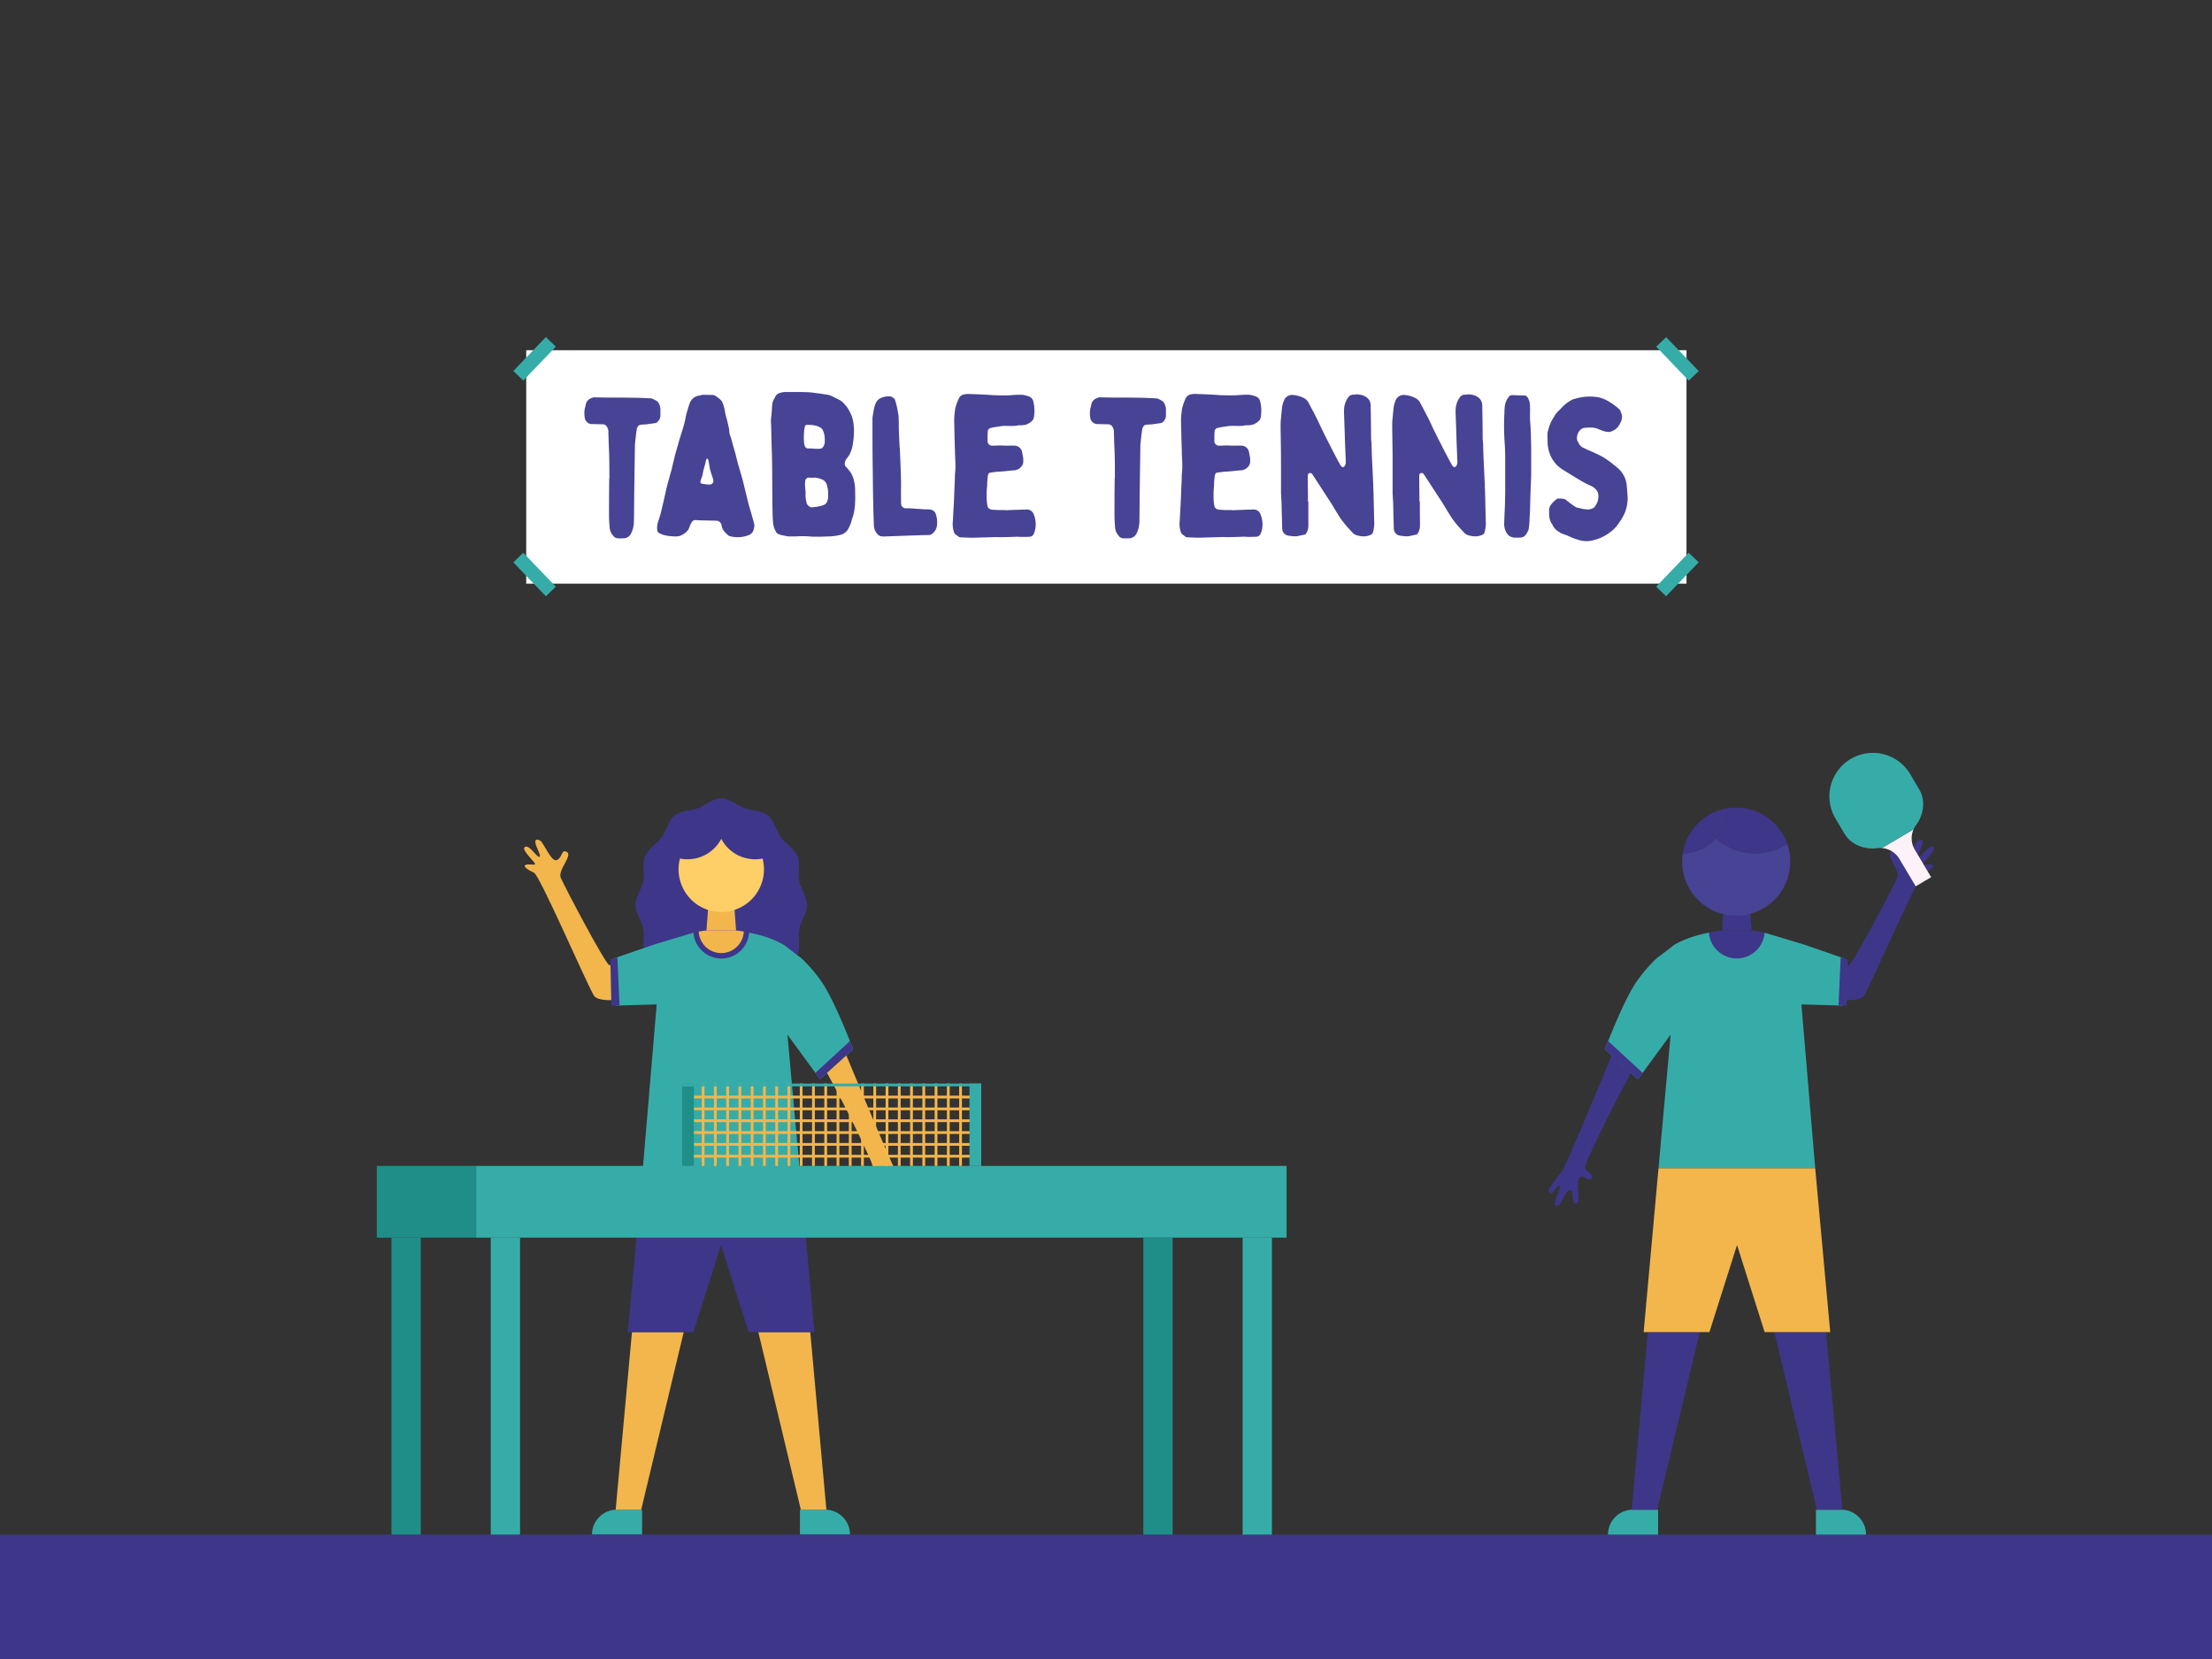 <svg xmlns="http://www.w3.org/2000/svg" viewBox="0 0 1600 1200"><rect x="0" y="0" width="1600" height="1200" fill="#333333" stroke="none"/><defs><style>.cls-1{fill:#3e3689;}.cls-2{fill:#36aca9;}.cls-3{fill:#f2b64c;}.cls-4{fill:#fff;}.cls-5{fill:#474395;}.cls-6{fill:#208e88;}.cls-7{fill:#fcf2f8;}.cls-8{fill:#fece67;}</style></defs><g id="Table_Tennis" data-name="Table Tennis"><path class="cls-1" d="M583.79,654.6c0,6.08-4.54,11.62-5.63,17.28-1.15,6,.94,12.81-1.27,18.13-2.34,5.63-8.7,8.9-12,13.58-3.55,5-4.72,12-9.2,15.67-4.68,3.8-11.79,3.39-17.25,5.46s-10.63,7.06-16.67,7.06-11.17-5-16.67-7.07-12.57-1.65-17.26-5.46c-4.47-3.63-5.65-10.71-9.19-15.66-3.35-4.68-9.71-8-12.05-13.57-2.21-5.33-.12-12.17-1.27-18.14-1.09-5.66-5.63-11.2-5.63-17.28s4.54-11.62,5.63-17.28c1.15-6-.94-12.81,1.27-18.13,2.34-5.63,8.7-8.9,12.05-13.58,3.55-5,4.72-12,9.2-15.66,4.68-3.81,11.79-3.4,17.25-5.46s10.63-7.07,16.67-7.07,11.17,5,16.67,7.07S551,586.14,555.65,590c4.47,3.63,5.65,10.71,9.19,15.66,3.35,4.68,9.71,7.95,12,13.58,2.21,5.32.12,12.16,1.27,18.13C579.25,643,583.79,648.52,583.79,654.6Z"/><path class="cls-2" d="M446.21,1092h18.23a0,0,0,0,1,0,0v18a0,0,0,0,1,0,0H428.21a0,0,0,0,1,0,0v0A18,18,0,0,1,446.21,1092Z"/><path class="cls-2" d="M578.63,1092h36.24a0,0,0,0,1,0,0v18a0,0,0,0,1,0,0H596.63a18,18,0,0,1-18-18v0A0,0,0,0,1,578.63,1092Z" transform="translate(1193.49 2202) rotate(-180)"/><path class="cls-3" d="M499.42,680.71s-55.28,19.6-58.85,17.29-31.09-54.54-34.89-62.9c-2.69-5.92,9.89-17.13,3.6-19.2-3.39-1.12-2.4,4.22-6.39,6.19s-9.46-12.2-12-13.9-5.35-1.35-2.5,4.92,2.67,7.61.61,6.19-6.75-8.6-9.45-6.58,7.68,11,7.44,12.22-3.59-.26-6.51.59,1.59,3.85,5.76,5.74,36.44,76.61,43.2,88.63c5.36,9.52,53.2-3.13,53.2-3.13l-4.5,28.11,28.28,1.29-2-65.79-5,.33"/><path class="cls-2" d="M567.13,683.54s10.26,7.94,10.42,8a26.6,26.6,0,0,1,4.57,4,107.79,107.79,0,0,1,11.46,13.59c9.91,13.63,23.5,49.89,23.5,49.89l-23.9,21.61-23.61-32.26,8.77,96.67H465L475,726.54l-29.67.83L444,693.26l28.13-9.72c16-4.88,29.42-8.87,29.42-8.87h40.28S555.59,676.74,567.13,683.54Z"/><path class="cls-1" d="M505.41,673.82l-3.83.85h0a20.2,20.2,0,0,0,40.28,0l-3.83-.84Z"/><polygon class="cls-3" points="532.45 673.05 510.99 673.05 512.61 651.6 530.84 651.6 532.45 673.05"/><path class="cls-3" d="M521.72,689.4A16.34,16.34,0,0,0,538,673.83c-2.49-.51-5.58-.78-5.58-.78H511s-3.09.27-5.58.77A16.34,16.34,0,0,0,521.72,689.4Z"/><polygon class="cls-3" points="494.55 963.56 463.8 1092 445.33 1092 457.12 963.56 494.55 963.56"/><polygon class="cls-3" points="597.75 1092 579.27 1092 548.52 963.56 586.09 963.56 597.75 1092"/><polygon class="cls-1" points="578.34 845.06 465 845.06 454.12 963.56 501.58 963.56 521.54 900.56 541.52 963.56 589.09 963.56 578.34 845.06"/><polygon class="cls-1" points="617.08 759.04 614.76 753.06 589.8 776.04 593.18 780.65 617.08 759.04"/><polygon class="cls-1" points="441.48 693.98 442.23 727.37 448.11 727.21 446.58 692.54 441.48 693.98"/><path class="cls-3" d="M612.21,763.44c9.68,23.33,32.11,77.22,34.9,81.95,3.56,6.05,12.76,15.25,10.19,17.18-3.2,2.4-4.26-4.6-7.08-4.9s5.42,13.27,2.52,14.43c-4.45,1.78-6.38-12.32-11-11-1.67.48-.64,9.76-3.27,9.64-3.41-.15-2.22-5.93-1.93-10.68s.27-11.42-5.06-8.16-6.21-.38-3.69-3.38,6.1-.33.74-12.08c-9.85-21.61-19.75-41.21-30.33-60.37"/><rect class="cls-4" x="380.63" y="253.32" width="839.26" height="168.85"/><rect class="cls-2" x="1208.32" y="242.54" width="10" height="33.99" transform="translate(158.22 912.43) rotate(-43.82)"/><rect class="cls-2" x="369.68" y="254.54" width="33.99" height="10" transform="translate(-68.32 358.83) rotate(-46.18)"/><rect class="cls-2" x="381.68" y="398.54" width="10" height="33.99" transform="translate(-180.03 383.49) rotate(-43.82)"/><rect class="cls-2" x="1196.32" y="410.54" width="33.99" height="10" transform="translate(73.4 1003.24) rotate(-46.18)"/><path class="cls-5" d="M440.63,328.84c-.15-3.75-.29-7.51-.44-11.12,0-2-.14-4-.14-6.07a7.5,7.5,0,0,0-1.16-3.17,3.66,3.66,0,0,0-2.88-1.59c-2.75,0-5.49-.15-8.38-.15a5.49,5.49,0,0,1-4.48-3.61,19.65,19.65,0,0,1-.14-7.65,22.18,22.18,0,0,0,.72-3c.58-2.75,2.6-4.19,5.2-4.91a2.07,2.07,0,0,1,1-.15c3.18,0,6.5.15,9.82.15,6.5,0,13,0,19.5.14,3.75,0,7.51.29,11.26.43a3.8,3.8,0,0,1,1.73.44,19.41,19.41,0,0,1,3,1.59,6.32,6.32,0,0,1,1.44,1.87,10.29,10.29,0,0,1,1,5.49v2.6a6.12,6.12,0,0,1-2,4.91,3,3,0,0,1-1.73,1l-6.21.87c-1.3.14-2.75.14-4,.29a2.85,2.85,0,0,0-2.6,1.73,5.24,5.24,0,0,0-.57,1.59c-.15,1.44-.44,2.74-.58,4.19-.14,1.87-.43,3.75-.58,5.48a1.9,1.9,0,0,1-.14.87c-.15,9.82-.29,19.79-.43,29.75-.15,8.67-.15,17.48-.29,26.14a20.71,20.71,0,0,1-2,8.81,6.26,6.26,0,0,1-5.2,3.61,44.4,44.4,0,0,1-4.47,0,4.42,4.42,0,0,1-3.47-2,10,10,0,0,1-2.45-5.63c-.15-2.75-.44-5.49-.44-8.38,0-8.67,0-17.47.15-26.28v-1.3h.14C440.77,340.11,440.77,334.47,440.63,328.84Z"/><path class="cls-5" d="M514.42,285.66a5.31,5.31,0,0,1,3.76,1.16,17.87,17.87,0,0,1,3.61,3,4.84,4.84,0,0,1,.72,1.15,27.86,27.86,0,0,1,1.88,6.79,40.51,40.51,0,0,0,1.3,5.34c.58,2.31,1.15,4.63,1.59,6.94a1.09,1.09,0,0,1,.14.57,14.61,14.61,0,0,0,1.16,5.64c.86,2.88,1.59,5.77,2.45,8.66a17.57,17.57,0,0,0,.72,2.46l1.74,6.93c1.15,4.19,2.45,8.37,3.61,12.56,1.44,5.63,2.74,11.41,4.19,17,.86,3.33,1.87,6.5,2.74,9.68.58,2,1.16,3.9,1.59,5.92a11.52,11.52,0,0,1-.72,4.33C544,386.17,542,387,540,387.62a22.2,22.2,0,0,1-12.28.14.71.71,0,0,0-.43-.14,22.36,22.36,0,0,1-3.32-3.18,8,8,0,0,1-2-4.33,4.12,4.12,0,0,0-2.59-3.32c-.44,0-.87-.15-1.3-.15-4-.14-8.09-.14-12.14-.29-.72,0-1.58-.14-2.45-.14a3,3,0,0,0-3,1.3,16.21,16.21,0,0,0-1.59,3.17,8.94,8.94,0,0,1-3.9,5.2A12.16,12.16,0,0,1,493.2,387a8.2,8.2,0,0,1-4.19,1,35.5,35.5,0,0,1-8.81-1,18.23,18.23,0,0,1-3.47-1.44,2.56,2.56,0,0,1-1.3-2.46,12.64,12.64,0,0,1,.58-5.63c.72-2.31,1.59-4.77,2.17-7.22s1.15-4.91,1.73-7.37c.87-3.61,1.59-7.22,2.45-10.83,1.16-4.48,2.46-8.81,3.62-13.14.57-2.74,1.29-5.34,1.87-7.94s1.45-5.35,2.17-7.95c.58-1.87,1-3.61,1.59-5.48,1.15-3.9,2.45-7.66,3.46-11.56.58-2.16.87-4.47,1.45-6.79.86-2.74,1.59-5.63,2.74-8.37a8.35,8.35,0,0,1,6.07-4.62h.57c1.88-.87,3.76-.58,5.78-.58ZM513,350.5c2.17,0,3.32-1.3,2.89-3.46a16.32,16.32,0,0,0-.72-2.46c-.58-1.73-1.16-3.46-1.59-5.2-.43-2.16-.72-4.19-1.16-6.35-.14-.29-.14-.58-.29-.87-.28-.58-.72-.58-1.15,0a11.64,11.64,0,0,0-.43,1.3c-.58,3.18-1.88,6.36-2.31,9.68a6.42,6.42,0,0,1-.44,1.59c-.29.86-.72,1.87-1,2.88-.43,1.45-.14,2.17,1.3,2.32,1.59.28,3,.43,4.48.57Z"/><path class="cls-5" d="M616.67,322.34a21.29,21.29,0,0,1-2.31,6.65,16.28,16.28,0,0,1-1.87,2.59,6.56,6.56,0,0,0-1.45,4.34,2.52,2.52,0,0,0,.87,1.73c1,1,1.88,2.17,2.74,3.18a18.12,18.12,0,0,1,3.18,7.51,28.16,28.16,0,0,1,.72,6.93c0,2.31.15,4.76,0,7.08A44.42,44.42,0,0,1,617.4,372a22.1,22.1,0,0,1-.73,2.31c-.14.58-.43,1.16-.57,1.88a25.52,25.52,0,0,1-2.46,6.21,8.64,8.64,0,0,1-5.78,4.48,40.1,40.1,0,0,1-8.37,1.15c-1.73,0-3.61.15-5.34.15-1.45.14-2.89,0-4.34,0a39.21,39.21,0,0,1-4.19-.15,69.8,69.8,0,0,0-7.79-.14c-2.31.14-4.77.14-7.22.14a18.25,18.25,0,0,1-2.46-.43c-.58,0-1.15-.29-1.59-.29a12.14,12.14,0,0,1-4-1.3,2.94,2.94,0,0,1-1.16-1.16,15.71,15.71,0,0,1-2.16-6.35c-.15-1.16-.15-2.46-.29-3.76-.44-12.27-.29-24.69-.44-37,0-3-.14-5.92-.14-9-.29-7.08-.43-14.3-.58-21.37a25.54,25.54,0,0,1,.15-6.65c.43-2.88.29-5.77.72-8.66a7,7,0,0,1,.72-2.46c.58-1,1-1.87,1.45-2.74a4.69,4.69,0,0,1,2.45-2.31,13.56,13.56,0,0,1,5.34-1h5.78c3.18,0,6.35,0,9.53.14a41,41,0,0,1,5.78.58c2.74.29,5.49.72,8.23,1.16a10.93,10.93,0,0,1,4.33,1.44c1.88.87,3.61,1.73,5.49,2.74a12.42,12.42,0,0,1,3.47,3.18c2.16,2.17,3.32,4.77,4.62,7.51a27.37,27.37,0,0,1,1.59,6.93c.14,1.59.28,3.18.28,4.05A60.65,60.65,0,0,1,616.67,322.34Zm-24,2.31c1.16-.14,2.17-.29,2.74-1.44A7.05,7.05,0,0,0,596.6,319a25.33,25.33,0,0,0-.14-3.18,13.2,13.2,0,0,0-1.3-4.62,4.25,4.25,0,0,0-1.88-2c-2.75-1.59-5.92-1.88-9.1-1.88-1.3-.14-2,.58-2.17,1.88a45.73,45.73,0,0,0-.43,10.83,8.41,8.41,0,0,0,.58,2.6,2.34,2.34,0,0,0,2.45,1.73c1.88,0,3.76.15,5.64.29Zm-9.39,38.56a4.39,4.39,0,0,0,.87,2c1.16,1.3,2.46,2.17,4.48,1.59a5,5,0,0,1,1.44-.14,25.43,25.43,0,0,0,5.49-1.3,4.4,4.4,0,0,0,2.89-3,10.51,10.51,0,0,0,.58-4.19,22,22,0,0,0-1.16-8.09,5.91,5.91,0,0,0-2.46-2.89,15.94,15.94,0,0,0-6.35-1.73,16.79,16.79,0,0,1-3.75,0,2.7,2.7,0,0,0-2.89,2.45,20.64,20.64,0,0,0-.15,3c.15,1.87.29,3.61.44,5.05A23,23,0,0,0,583.31,363.21Z"/><path class="cls-5" d="M650.75,323.64c0,.29.15.43.15.72.29,9.1.86,18.2.86,27.44-.14,3.76,0,7.66,0,11.41v1.3a3.54,3.54,0,0,0,3.76,3.18c3-.15,5.92.29,9,.43,1.88.15,3.76.29,5.64.29a13.65,13.65,0,0,1,2.31.14,4.77,4.77,0,0,1,4.47,3.47,18.2,18.2,0,0,1,.58,9.24,8.85,8.85,0,0,1-4,5.35,5.29,5.29,0,0,1-2.17.43c-2.31,0-4.62,0-6.93.14l-13.29.44-11.41.43a12.86,12.86,0,0,1-2.31-.14,4.39,4.39,0,0,1-2-.87,9.8,9.8,0,0,1-3.32-7.37c-.29-7.22-.43-14.29-.58-21.51-.14-7.37-.14-14.59-.29-22-.14-10.84-.14-21.81-.14-32.79a12.8,12.8,0,0,1,.14-2.31c.58-2.74.73-5.49,1.74-8.09a8.84,8.84,0,0,1,2.16-3.75c1.74-1.59,3.76-2,5.78-2.45h1.3c1.59-.44,2.89.28,4.19,1.15a2.72,2.72,0,0,1,1,1.44,33.66,33.66,0,0,1,1.15,4c.58,2.16.87,4.48,1.3,6.79a8.52,8.52,0,0,1,.15,2c.14,2.74.14,5.63.14,7.8C650.32,315,650.46,319.31,650.75,323.64Z"/><path class="cls-5" d="M742.17,368.55a5.25,5.25,0,0,1,5.49,3.33,19.16,19.16,0,0,1,1.15,11,16.23,16.23,0,0,1-1.15,3.47,3.42,3.42,0,0,1-2.75,1.88c-2,.14-3.9.14-5.92.14-1.15,0-2.31-.14-3.61-.14-3.18.14-6.5.28-9.67.28-2.32.15-4.48-.14-6.65,0l-15.31.44c-3,0-6.06-.15-9.09-.29h-.58c-1.16-.87-2.31-1.59-3.32-2.46a2.24,2.24,0,0,1-.58-1,16.93,16.93,0,0,1-1-7.65c.29-4.33.43-8.52.72-12.71.29-5.63.43-11.27.72-16.9.15-2.16,0-4.47.29-6.64.43-4.62,0-9.24-.14-13.72v-1.16c-.29-7.65-.44-15.16-.58-22.81a53.7,53.7,0,0,1,.58-6.65,10.51,10.51,0,0,1,.57-2.88,34.14,34.14,0,0,1,2.46-6.36,4.81,4.81,0,0,1,2.6-2.16,13.22,13.22,0,0,1,4.76-.58c2.46.14,4.91.14,7.37.29,3.18.14,6.35.29,9.53.57,4.48.15,9,.29,13.43,0a72.62,72.62,0,0,1,7.8-.28,14.79,14.79,0,0,1,3.47.72,8.17,8.17,0,0,1,2,.72,4.91,4.91,0,0,1,2.74,3.75A27,27,0,0,1,747.8,302a4.08,4.08,0,0,1-1.3,2.45,12.85,12.85,0,0,1-4.48,2.75,19.42,19.42,0,0,1-4.18.43h-1.16c-2.74.72-5.63.43-8.52.43a24.31,24.31,0,0,0-5.63.44c-.58.14-1.3.14-2,.29a30.33,30.33,0,0,0-3.61.72,2.72,2.72,0,0,0-2.46,2.89c-.14,1.87-.14,3.75-.14,5.63v1.3a3.27,3.27,0,0,0,2.31,2.89,4.54,4.54,0,0,0,1.44.14c1.59,0,3.32-.14,4.91-.14h1.74c3,.29,6.06,0,8.95.14a5.61,5.61,0,0,1,5.63,4.62c.29,1,.29,2,.58,3a12.83,12.83,0,0,1,.29,3.32,6.26,6.26,0,0,1-2.6,5.34,7,7,0,0,1-4.34,1.59c-1.29,0-2.59.29-3.89.29a1.9,1.9,0,0,1-.87.14c-2.46.29-4.91.44-7.22.58-1.59.14-3.18.43-4.62.58s-1.74.86-2,2a41.54,41.54,0,0,0-.58,7.37,64.62,64.62,0,0,0-.29,10.68,31.45,31.45,0,0,0,.43,3.61c.15,2,1.59,2.89,3.32,3.18,1.45.14,2.89.14,4.34.29h5.48v.14C732.2,368.84,737.26,368.7,742.17,368.55Z"/><path class="cls-5" d="M806.29,328.84c-.15-3.75-.29-7.51-.44-11.12,0-2-.14-4-.14-6.07a7.62,7.62,0,0,0-1.15-3.17,3.69,3.69,0,0,0-2.89-1.59c-2.75,0-5.49-.15-8.38-.15a5.49,5.49,0,0,1-4.48-3.61,19.65,19.65,0,0,1-.14-7.65,22.18,22.18,0,0,0,.72-3c.58-2.75,2.6-4.19,5.2-4.91a2.07,2.07,0,0,1,1-.15c3.18,0,6.5.15,9.82.15,6.5,0,13,0,19.5.14,3.75,0,7.51.29,11.26.43a3.87,3.87,0,0,1,1.74.44,19.76,19.76,0,0,1,3,1.59,6.32,6.32,0,0,1,1.44,1.87,10.29,10.29,0,0,1,1,5.49v2.6a6.12,6.12,0,0,1-2,4.91,3,3,0,0,1-1.73,1l-6.21.87c-1.3.14-2.74.14-4.05.29a2.83,2.83,0,0,0-2.59,1.73,5,5,0,0,0-.58,1.59c-.15,1.44-.43,2.74-.58,4.19-.14,1.87-.43,3.75-.58,5.48a1.9,1.9,0,0,1-.14.87c-.15,9.82-.29,19.79-.43,29.75-.15,8.67-.15,17.48-.29,26.14a20.71,20.71,0,0,1-2,8.81,6.26,6.26,0,0,1-5.2,3.61,44.4,44.4,0,0,1-4.47,0,4.42,4.42,0,0,1-3.47-2,10,10,0,0,1-2.45-5.63c-.15-2.75-.44-5.49-.44-8.38,0-8.67,0-17.47.15-26.28v-1.3h.14C806.43,340.11,806.43,334.47,806.29,328.84Z"/><path class="cls-5" d="M906.22,368.55a5.25,5.25,0,0,1,5.49,3.33,19.08,19.08,0,0,1,1.16,11,16.85,16.85,0,0,1-1.16,3.47A3.42,3.42,0,0,1,909,388.2c-2,.14-3.9.14-5.92.14-1.16,0-2.31-.14-3.61-.14-3.18.14-6.5.28-9.68.28-2.31.15-4.48-.14-6.64,0l-15.31.44c-3,0-6.07-.15-9.1-.29h-.58c-1.15-.87-2.31-1.59-3.32-2.46a2.34,2.34,0,0,1-.58-1,17.07,17.07,0,0,1-1-7.65c.29-4.33.44-8.52.73-12.71.28-5.63.43-11.27.72-16.9.14-2.16,0-4.47.29-6.64.43-4.62,0-9.24-.15-13.72v-1.16c-.29-7.65-.43-15.16-.58-22.81a53.7,53.7,0,0,1,.58-6.65,10.17,10.17,0,0,1,.58-2.88,34.1,34.1,0,0,1,2.45-6.36,4.85,4.85,0,0,1,2.6-2.16,13.25,13.25,0,0,1,4.77-.58c2.45.14,4.91.14,7.36.29,3.18.14,6.36.29,9.54.57,4.47.15,8.95.29,13.43,0a72.62,72.62,0,0,1,7.8-.28,14.71,14.71,0,0,1,3.46.72,8,8,0,0,1,2,.72,4.92,4.92,0,0,1,2.75,3.75,27.12,27.12,0,0,1,.29,11.27,4.13,4.13,0,0,1-1.3,2.45,12.94,12.94,0,0,1-4.48,2.75,19.51,19.51,0,0,1-4.19.43h-1.15c-2.75.72-5.64.43-8.52.43a24.4,24.4,0,0,0-5.64.44c-.57.14-1.3.14-2,.29a31.14,31.14,0,0,0-3.61.72,2.72,2.72,0,0,0-2.45,2.89c-.15,1.87-.15,3.75-.15,5.63v1.3a3.28,3.28,0,0,0,2.31,2.89,4.64,4.64,0,0,0,1.45.14c1.58,0,3.32-.14,4.91-.14h1.73c3,.29,6.06,0,9,.14a5.62,5.62,0,0,1,5.64,4.62c.28,1,.28,2,.57,3a12.83,12.83,0,0,1,.29,3.32,6.23,6.23,0,0,1-2.6,5.34,7,7,0,0,1-4.33,1.59c-1.3,0-2.6.29-3.9.29a1.9,1.9,0,0,1-.87.14c-2.45.29-4.91.44-7.22.58-1.59.14-3.17.43-4.62.58-1.3.14-1.73.86-2,2a42.5,42.5,0,0,0-.58,7.37,66.88,66.88,0,0,0-.29,10.68,29.4,29.4,0,0,0,.44,3.61c.14,2,1.59,2.89,3.32,3.18,1.44.14,2.89.14,4.33.29h5.49v.14C896.26,368.84,901.31,368.7,906.22,368.55Z"/><path class="cls-5" d="M946.37,380.54a10.82,10.82,0,0,1-1.44,5.06,2,2,0,0,1-1.45,1.15c-1.44.29-3,.58-4.62,1-2.31.44-4.62,0-6.93-.29a5.27,5.27,0,0,1-4.48-5.2c-.14-5.48-.29-10.83-.43-16.31,0-2.17-.15-4.19-.29-6.36,0-1-.14-2-.14-2.89V332c0-8.38-.29-16.9-.29-25.28,0-2,.29-3.89.43-5.92.14-1.87.43-3.9.58-5.77a17.82,17.82,0,0,1,1.59-5.64,5.9,5.9,0,0,1,4.62-3.61,2.19,2.19,0,0,1,1-.14,21.07,21.07,0,0,1,8.37,2.17,8.08,8.08,0,0,1,3.9,4c1.74,3.32,3.47,6.5,5.06,9.68,1.44,2.74,2.74,5.63,4,8.37l3,6.07c.87,1.73,1.74,3.46,2.6,5.05,1.74,3.61,3.61,7.08,5.49,10.69.87,1.73,1.88,3.46,2.89,5.2a2,2,0,0,0,1,.86,1.39,1.39,0,0,0,1.88-.86,4.55,4.55,0,0,0,.72-3c-.14-5.06-.43-10.11-.58-15.17-.14-2.89-.14-5.78-.29-8.81-.14-3.9-.28-7.8-.43-11.84,0-1.44.15-2.74.29-4.19a16.76,16.76,0,0,1,2.6-6.21,4.43,4.43,0,0,1,4.19-2.16,2.07,2.07,0,0,0,1-.15,12.63,12.63,0,0,1,8.23,2,7.22,7.22,0,0,1,3,6.07c.15,7.8.29,15.6.29,23.39a24.25,24.25,0,0,0,.29,3.18c.14,5.34.29,10.69.58,15.89s.43,10,.72,14.87a41.9,41.9,0,0,0,.14,4.19c.15,6.07.29,12.28.44,18.34,0,1.88.14,3.61.14,5.34a25.48,25.48,0,0,1-1,6.65c-.29.86-.87,1.15-1.59,1.59-3.32,1.58-6.79,1.3-10.25.28a6.93,6.93,0,0,1-3-2c-1.16-1.3-2.31-2.45-3.47-3.75a83,83,0,0,1-5.49-6.93L965,367.54c-1.73-3.17-3.9-6.21-5.92-9.38-3.18-4.91-6.5-10-9.68-14.88a2.07,2.07,0,0,0-1.87-1.15c-.87.14-1.3.43-1.45,1.3a6.08,6.08,0,0,0-.14,1.59c0,5.92.14,11.84.14,17.76h.29Z"/><path class="cls-5" d="M1027.1,380.54a10.72,10.72,0,0,1-1.45,5.06,2,2,0,0,1-1.44,1.15c-1.44.29-3,.58-4.62,1-2.31.44-4.62,0-6.93-.29a5.27,5.27,0,0,1-4.48-5.2c-.15-5.48-.29-10.83-.43-16.31,0-2.17-.15-4.19-.29-6.36,0-1-.15-2-.15-2.89V332c0-8.38-.29-16.9-.29-25.28,0-2,.29-3.89.44-5.92.14-1.87.43-3.9.57-5.77a18.36,18.36,0,0,1,1.59-5.64,5.92,5.92,0,0,1,4.62-3.61,2.23,2.23,0,0,1,1-.14,21.11,21.11,0,0,1,8.37,2.17,8.17,8.17,0,0,1,3.9,4c1.73,3.32,3.47,6.5,5.06,9.68,1.44,2.74,2.74,5.63,4,8.37l3,6.07c.87,1.73,1.73,3.46,2.6,5.05,1.73,3.61,3.61,7.08,5.49,10.69.87,1.73,1.88,3.46,2.89,5.2a2,2,0,0,0,1,.86,1.4,1.4,0,0,0,1.88-.86,4.61,4.61,0,0,0,.72-3c-.15-5.06-.44-10.11-.58-15.17-.14-2.89-.14-5.78-.29-8.81-.14-3.9-.29-7.8-.43-11.84a39.5,39.5,0,0,1,.29-4.19,16.76,16.76,0,0,1,2.6-6.21,4.42,4.42,0,0,1,4.18-2.16,2.1,2.1,0,0,0,1-.15,12.63,12.63,0,0,1,8.23,2,7.22,7.22,0,0,1,3,6.07c.14,7.8.29,15.6.29,23.39a22.64,22.64,0,0,0,.29,3.18c.14,5.34.29,10.69.57,15.89s.44,10,.73,14.87a41.9,41.9,0,0,0,.14,4.19c.15,6.07.29,12.28.43,18.34,0,1.88.15,3.61.15,5.34a25.48,25.48,0,0,1-1,6.65c-.29.86-.87,1.15-1.59,1.59-3.32,1.58-6.79,1.3-10.25.28a7,7,0,0,1-3-2c-1.15-1.3-2.31-2.45-3.46-3.75a83,83,0,0,1-5.49-6.93l-4.33-6.94c-1.74-3.17-3.9-6.21-5.92-9.38-3.18-4.91-6.5-10-9.68-14.88a2.08,2.08,0,0,0-1.88-1.15c-.86.14-1.3.43-1.44,1.3a5.69,5.69,0,0,0-.15,1.59c0,5.92.15,11.84.15,17.76h.29Z"/><path class="cls-5" d="M1107.25,311.94c.14,3.61.14,7.08.29,10.55v21.08c-.15,5.49-.44,11-.58,16.61-.15,3-.15,6.21-.29,9.39-.14,2.88-.29,5.63-.43,8.52a39.58,39.58,0,0,1-.44,4,4.82,4.82,0,0,1-.72,2.31,14.82,14.82,0,0,1-1.15,2,5.31,5.31,0,0,1-4.77,2.46,17.9,17.9,0,0,1-2.74,0,7.26,7.26,0,0,1-5.35-1.74,9.17,9.17,0,0,1-1.87-2.74,12.23,12.23,0,0,1-1.16-6.06c.14-5.06.43-10,.58-14.88,0-2.45.14-4.91.14-7.22V331.44q0-5.85-.43-11.7a170.32,170.32,0,0,1-.15-20.94,40.67,40.67,0,0,1,.44-5.92,13.56,13.56,0,0,1,2.45-5.49,3.17,3.17,0,0,1,2.89-1.59c2.89.15,5.78.15,8.67.29a2.83,2.83,0,0,1,2.45,1.59,11,11,0,0,1,1.59,5.49c.14,2.89,0,5.63,0,9.68C1106.81,305,1107.1,308.48,1107.25,311.94Z"/><path class="cls-5" d="M1120.53,369.85a6.65,6.65,0,0,1,1.45-4.91,17.16,17.16,0,0,1,4-3.89,7.19,7.19,0,0,1,1-.44,25.65,25.65,0,0,1,3.32.15,5.38,5.38,0,0,1,3.18,1.44,56.67,56.67,0,0,0,5.92,4.33,3,3,0,0,0,.72.44c1.59.43,3.18.72,4.77,1.15.72.15,1.59.15,2.31.29a7.69,7.69,0,0,0,5.78-1.3c.28-.14.43-.43.72-.87a11.89,11.89,0,0,0,2.45-7.94,6.45,6.45,0,0,0-1.73-4.19,10.42,10.42,0,0,0-3.47-2.6,67.18,67.18,0,0,1-9.53-5.05c-3-1.73-5.92-3.61-9-5.49a39.48,39.48,0,0,1-5.06-3.47,23.82,23.82,0,0,1-5-6.21,25.4,25.4,0,0,1-2.89-10.25c-.14-2.45-.14-4.91-.14-7.36v-.44A38.89,38.89,0,0,1,1122,305c.86-1.73,2-3.18,2.88-4.91,1.16-1.88,3-3.32,4.63-5.05a26.21,26.21,0,0,1,6.64-5.35,9.48,9.48,0,0,1,2.74-1.15c1.59-.44,3.18-.87,4.77-1.16a36.79,36.79,0,0,1,12.56,0,25.06,25.06,0,0,1,6.21,2.31,46.85,46.85,0,0,1,6.5,4.34,18,18,0,0,1,2.6,2.31c.15.14.29.43.43.57.15.44.29.73.44,1.16,1,2.6,1,2.6.57,5.34a2.29,2.29,0,0,1-.43,1.3,17.7,17.7,0,0,1-1.44,2.89,10.12,10.12,0,0,1-4,3.76c-.14,0-.29.14-.43.14-2.17,1.44-4.48,1-6.79.29a34.77,34.77,0,0,1-3.46-1.3,12.08,12.08,0,0,0-4.48-1.16,39.88,39.88,0,0,0-5.92.15,5.5,5.5,0,0,0-3.76,2.45,8.62,8.62,0,0,0-1.58,5.64,1.86,1.86,0,0,0,.14.86c1,2,1.73,4.05,3.9,5.2,1.3.58,2.6,1.3,4,1.88,3.18,1.3,6.5,2.89,9.68,4.48a60.53,60.53,0,0,1,9.39,6.64,17.09,17.09,0,0,1,2.45,2,18.59,18.59,0,0,1,6.36,12c.28,3,.57,6.21.72,9.38a27.78,27.78,0,0,1-2.89,12.71,35.06,35.06,0,0,1-3,4.91,25.82,25.82,0,0,1-5.49,6.36,36.4,36.4,0,0,1-8.52,5.2,42.21,42.21,0,0,1-5.63,1.73,18,18,0,0,1-10-.43,41.36,41.36,0,0,1-6.93-2.6c-1.73-.87-3.47-1.3-5.2-2a5.63,5.63,0,0,1-1.3-.72c-.29-.14-.58-.43-.87-.58a10.92,10.92,0,0,1-4.47-4.76c0-.15-.15-.29-.15-.43-2-2.6-2.45-5.64-2.31-8.81Z"/><rect class="cls-1" y="1110" width="1600" height="90"/><rect class="cls-2" x="354.98" y="895.22" width="21.19" height="214.78"/><rect class="cls-2" x="898.83" y="895.22" width="21.19" height="214.78"/><rect class="cls-2" x="344.38" y="843.34" width="586.24" height="51.88"/><rect class="cls-6" x="283.15" y="895.22" width="21.19" height="214.78"/><rect class="cls-6" x="827" y="895.22" width="21.19" height="214.78"/><rect class="cls-6" x="272.56" y="843.34" width="71.83" height="51.88"/><rect class="cls-3" x="493.43" y="792.53" width="216.32" height="2"/><rect class="cls-3" x="493.43" y="801.09" width="216.32" height="2"/><rect class="cls-3" x="493.43" y="809.65" width="216.32" height="2"/><rect class="cls-3" x="493.43" y="818.21" width="216.32" height="2"/><rect class="cls-3" x="493.43" y="826.76" width="216.32" height="2"/><rect class="cls-3" x="493.43" y="835.32" width="216.32" height="2"/><rect class="cls-6" x="493.43" y="783.78" width="8.49" height="59.56"/><rect class="cls-2" x="701.26" y="783.78" width="8.49" height="59.56"/><rect class="cls-3" x="507.57" y="783.78" width="2" height="59.56"/><rect class="cls-3" x="516.44" y="783.78" width="2" height="59.56"/><rect class="cls-3" x="525.31" y="783.78" width="2" height="59.56"/><rect class="cls-3" x="534.18" y="783.78" width="2" height="59.56"/><rect class="cls-3" x="543.04" y="783.78" width="2" height="59.56"/><rect class="cls-3" x="551.91" y="783.78" width="2" height="59.56"/><rect class="cls-3" x="560.78" y="783.78" width="2" height="59.56"/><rect class="cls-3" x="569.65" y="783.78" width="2" height="59.56"/><rect class="cls-3" x="578.51" y="783.78" width="2" height="59.56"/><rect class="cls-3" x="587.38" y="783.78" width="2" height="59.56"/><rect class="cls-3" x="596.25" y="783.78" width="2" height="59.56"/><rect class="cls-3" x="605.12" y="783.78" width="2" height="59.56"/><rect class="cls-3" x="613.99" y="783.78" width="2" height="59.56"/><rect class="cls-3" x="622.85" y="783.78" width="2" height="59.56"/><rect class="cls-3" x="631.72" y="783.78" width="2" height="59.56"/><rect class="cls-3" x="640.59" y="783.78" width="2" height="59.56"/><rect class="cls-3" x="649.46" y="783.78" width="2" height="59.56"/><rect class="cls-3" x="658.32" y="783.78" width="2" height="59.56"/><rect class="cls-3" x="667.19" y="783.78" width="2" height="59.56"/><rect class="cls-3" x="676.06" y="783.78" width="2" height="59.56"/><rect class="cls-3" x="684.93" y="783.78" width="2" height="59.56"/><rect class="cls-3" x="693.8" y="783.78" width="2" height="59.56"/><rect class="cls-2" x="493.43" y="783.78" width="216.32" height="2"/><path class="cls-2" d="M1313.54,1092h36.24a0,0,0,0,1,0,0v18a0,0,0,0,1,0,0h-18.23a18,18,0,0,1-18-18v0A0,0,0,0,1,1313.54,1092Z" transform="translate(2663.31 2202) rotate(-180)"/><path class="cls-2" d="M1181.12,1092h18.23a0,0,0,0,1,0,0v18a0,0,0,0,1,0,0h-36.24a0,0,0,0,1,0,0v0A18,18,0,0,1,1181.12,1092Z"/><path class="cls-1" d="M1278.57,680.71s55.27,19.6,58.84,17.29,31.1-54.54,34.9-62.9c2.68-5.92-9.89-17.13-3.61-19.2,3.4-1.12,2.4,4.22,6.39,6.19s9.46-12.2,12-13.9,5.34-1.35,2.49,4.92-2.67,7.61-.61,6.19,6.75-8.6,9.46-6.58-7.69,11-7.45,12.22,3.59-.26,6.51.59-1.59,3.85-5.76,5.74-36.43,76.61-43.2,88.63c-5.36,9.52-53.2-3.13-53.2-3.13l4.5,28.11-28.27,1.29,2-65.79,5,.33"/><path class="cls-2" d="M1210.85,683.54s-10.26,7.94-10.41,8a26.67,26.67,0,0,0-4.58,4,108.65,108.65,0,0,0-11.46,13.59c-9.9,13.63-23.5,49.89-23.5,49.89l23.9,21.61,23.62-32.26-8.78,96.67H1313l-10-118.52,29.67.83,1.25-34.11-28.13-9.72c-16-4.88-29.41-8.87-29.41-8.87h-40.29S1222.4,676.74,1210.85,683.54Z"/><path class="cls-1" d="M1272.57,673.82l3.84.85h0a20.21,20.21,0,0,1-40.29,0l3.83-.84Z"/><polygon class="cls-1" points="1245.54 673.05 1266.99 673.05 1265.38 651.6 1247.15 651.6 1245.54 673.05"/><path class="cls-1" d="M1256.26,689.4A16.34,16.34,0,0,1,1240,673.83c2.5-.51,5.59-.78,5.59-.78H1267s3.09.27,5.58.77A16.34,16.34,0,0,1,1256.26,689.4Z"/><polygon class="cls-1" points="1283.43 963.56 1314.18 1092 1332.66 1092 1320.87 963.56 1283.43 963.56"/><polygon class="cls-1" points="1180.24 1092 1198.71 1092 1229.46 963.56 1191.89 963.56 1180.24 1092"/><polygon class="cls-3" points="1199.64 845.06 1312.99 845.06 1323.87 963.56 1276.41 963.56 1256.45 900.56 1236.46 963.56 1188.89 963.56 1199.64 845.06"/><polygon class="cls-1" points="1160.9 759.04 1163.22 753.06 1188.18 776.04 1184.8 780.65 1160.9 759.04"/><polygon class="cls-1" points="1336.5 693.98 1335.75 727.37 1329.87 727.21 1331.4 692.54 1336.5 693.98"/><path class="cls-5" d="M1241.21,606.36a33,33,0,0,1-24,10.85,39.76,39.76,0,0,0-.46,6,39.1,39.1,0,1,0,76-12.92,42.32,42.32,0,0,1-51.48-3.95Z"/><path class="cls-1" d="M1241.21,606.36a42.45,42.45,0,0,1-10-13.5,39.09,39.09,0,0,0-14,24.35A33,33,0,0,0,1241.21,606.36Z"/><path class="cls-1" d="M1255.8,584.14a38.51,38.51,0,0,0-6,.46,32.93,32.93,0,0,1-8.57,21.76,42.32,42.32,0,0,0,51.48,3.95A39.08,39.08,0,0,0,1255.8,584.14Z"/><path class="cls-1" d="M1241.21,606.36a32.93,32.93,0,0,0,8.57-21.76,38.86,38.86,0,0,0-18.59,8.26A42.45,42.45,0,0,0,1241.21,606.36Z"/><path class="cls-1" d="M1165.77,763.44c-9.67,23.33-32.11,77.22-34.89,81.95-3.56,6.05-12.76,15.25-10.19,17.18,3.19,2.4,4.25-4.6,7.07-4.9s-5.42,13.27-2.52,14.43c4.45,1.78,6.38-12.32,11-11,1.67.48.64,9.76,3.26,9.64,3.41-.15,2.23-5.93,1.93-10.68s-.26-11.42,5.06-8.16,6.22-.38,3.69-3.38-6.09-.33-.74-12.08c9.85-21.61,19.76-41.21,30.34-60.37"/><path class="cls-7" d="M1373.85,621.22l11.84,19.86,11.15-6.6L1385,614.56a16.05,16.05,0,0,1-.86-14.69l-22.92,13.57A16.07,16.07,0,0,1,1373.85,621.22Z"/><path class="cls-2" d="M1388.24,571l-6.48-11a31.44,31.44,0,1,0-54.11,32.05l6.48,10.95c4.78,8.06,14.61,11.72,23.83,10.5a15.88,15.88,0,0,1,3.3-.09l22.92-13.57a16.14,16.14,0,0,1,1.74-3C1391.44,589.38,1393,579,1388.24,571Z"/><path class="cls-8" d="M551.61,621a27.6,27.6,0,0,1-29.89-14.27A27.6,27.6,0,0,1,491.83,621a30.89,30.89,0,1,0,59.78,0Z"/></g></svg>